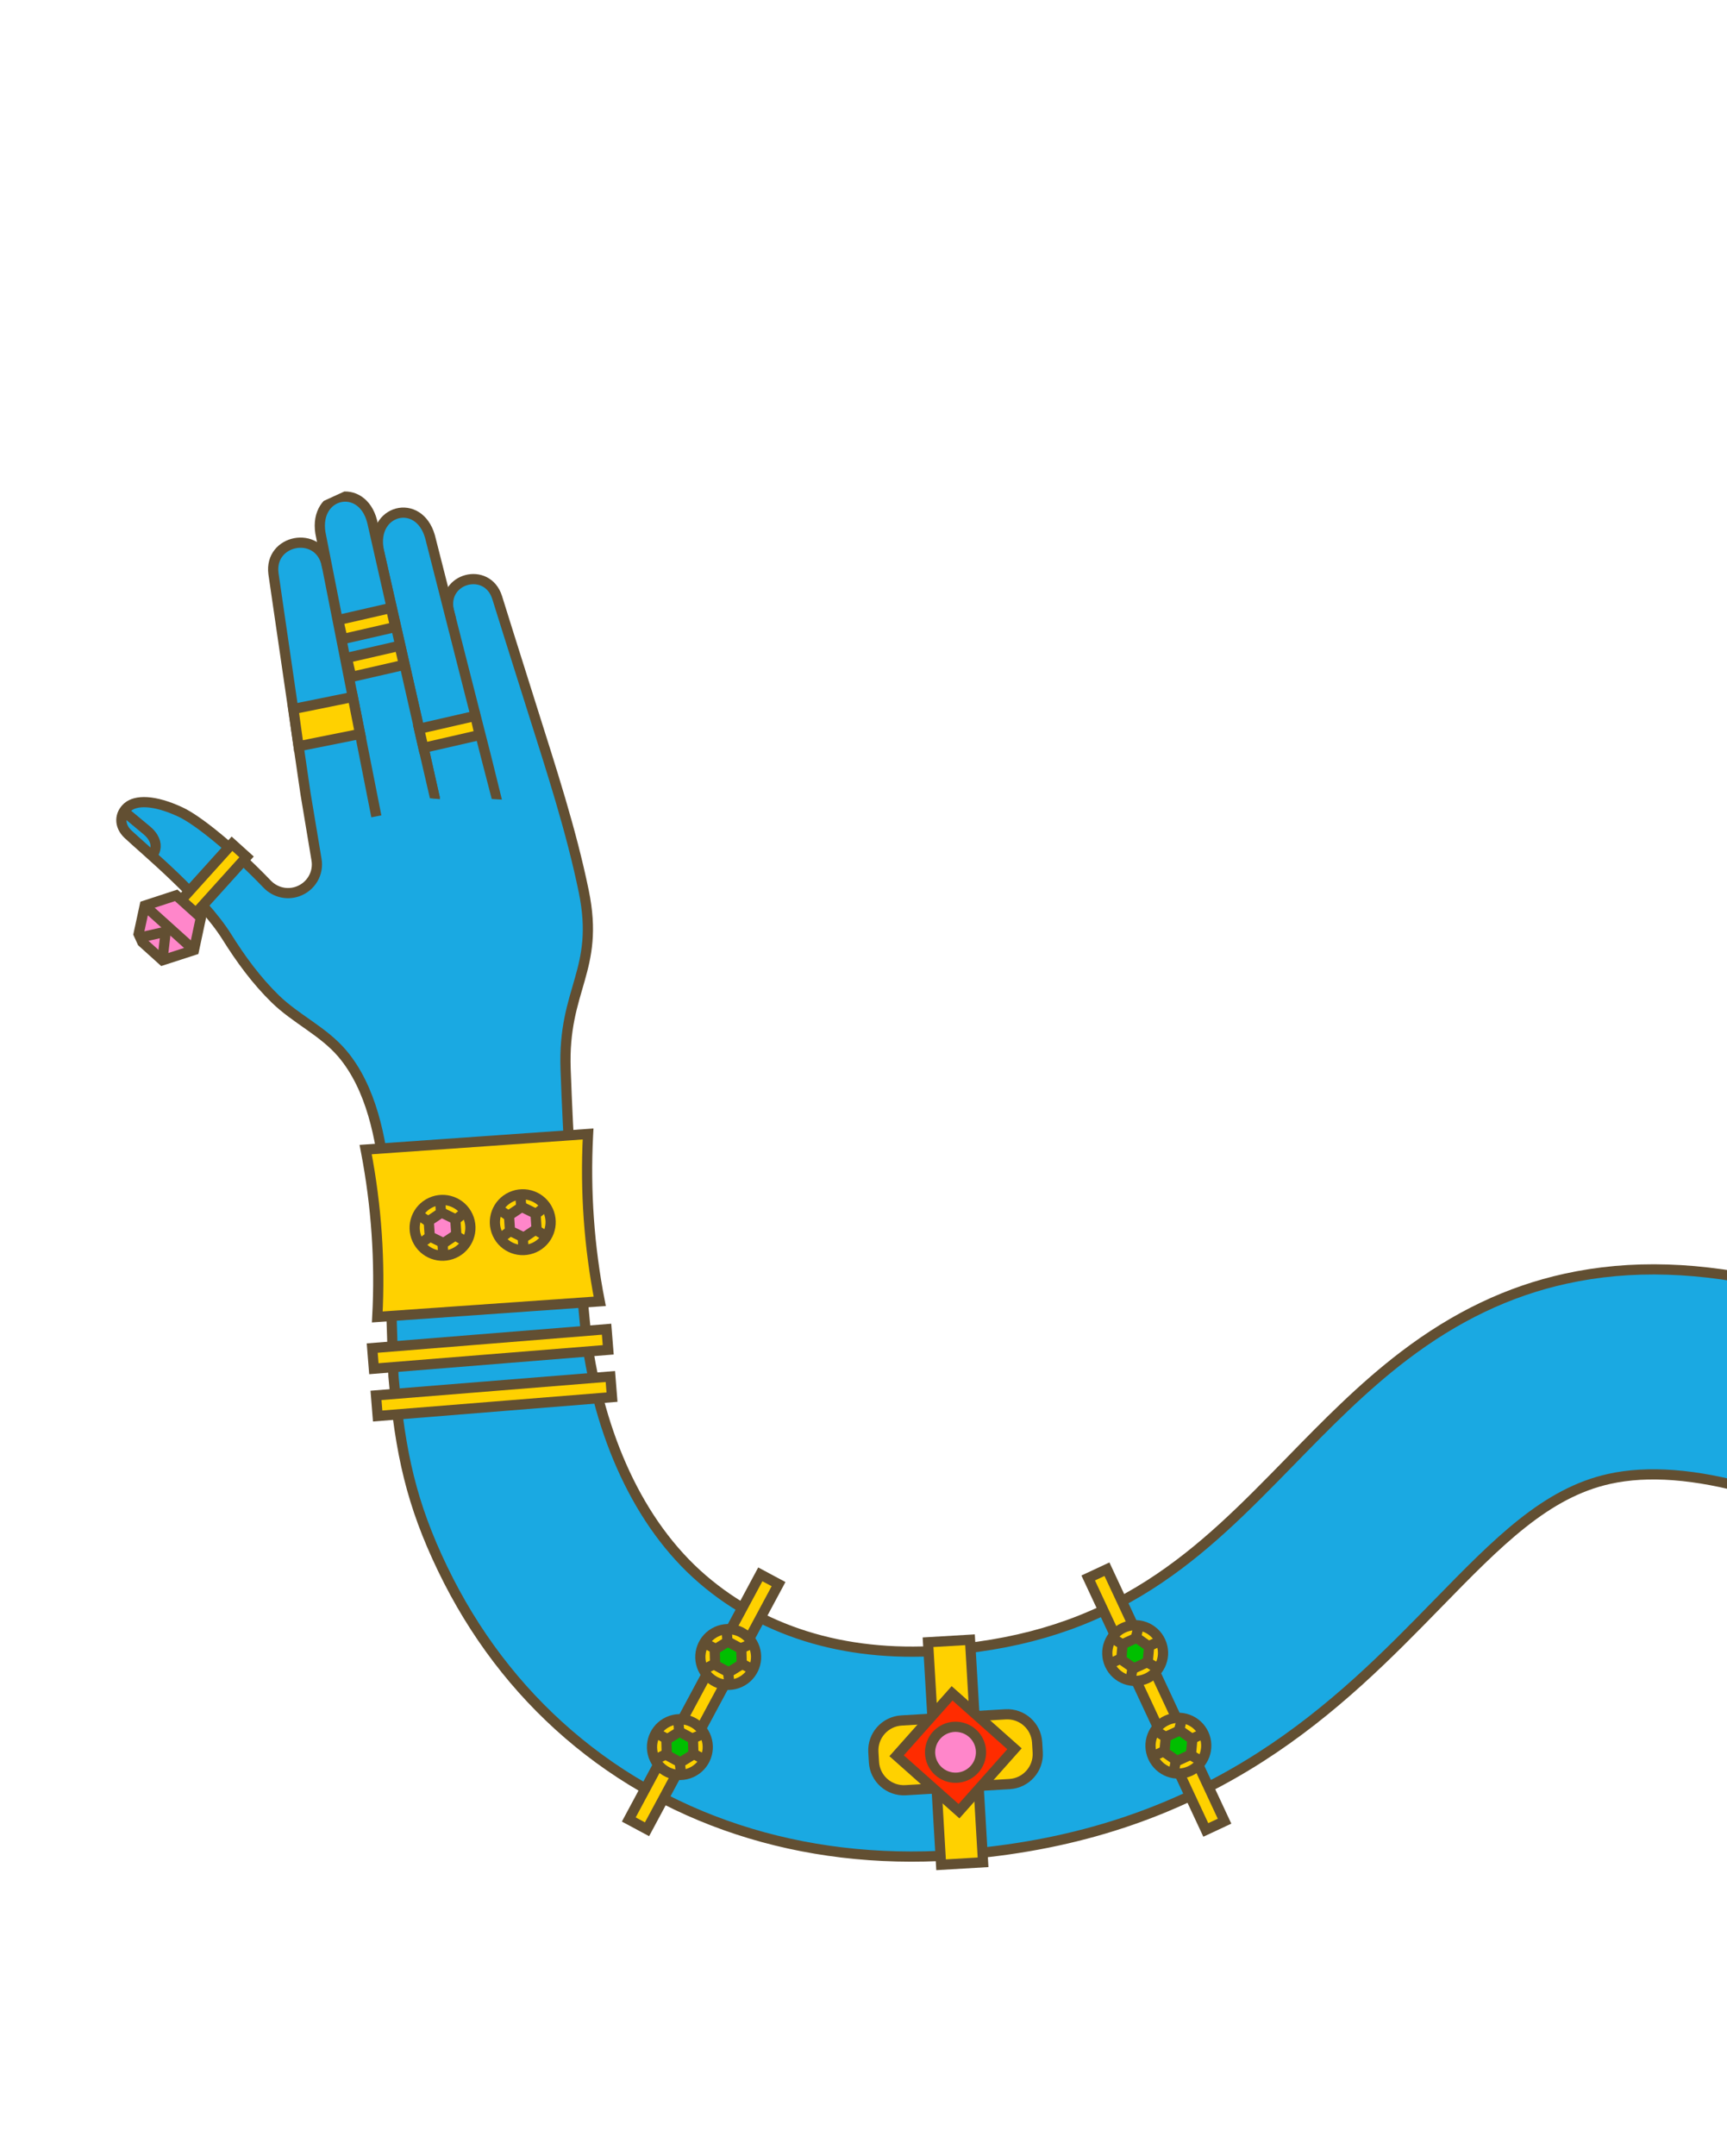 <svg width="508" height="634" viewBox="0 0 508 634" fill="none" xmlns="http://www.w3.org/2000/svg">
<g clip-path="url(#clip0_114_416)">
<path d="M171.064 378.719C168.138 353.124 167.203 336.572 166.378 314.464C165.491 290.67 176.513 285.488 171.715 262.116C168.014 244.085 162.144 226.236 156.619 208.71C154.276 201.277 151.931 193.845 149.59 186.412L146.228 175.671C143.281 166.48 130.092 169.959 131.978 179.385L131.987 179.423L96.072 166.005L96.01 165.706C93.546 155.862 79.098 158.622 80.44 168.697L89.86 233.319L93.085 252.674C93.839 256.724 91.519 260.765 87.506 262.156C84.3 263.266 80.891 262.34 78.67 260.064L78.643 260.038C68.131 249.122 58.037 241.09 53.121 238.796C45.218 235.107 39.924 235.269 37.546 237.327C35.188 239.367 34.939 242.746 37.666 245.31C42.858 250.193 59.34 263.695 66.722 275.481C70.82 282.025 75.394 288.287 80.929 293.698C87.025 299.657 95.107 303.247 100.655 309.771C109.218 319.841 112.201 334.987 113.355 347.829C114.544 361.066 114.683 363.93 114.942 380.324L115.733 404.63C117.721 427.406 121.078 442.37 130.201 461.315C139.367 480.349 151.831 496.732 167.247 510.011C182.72 523.339 200.702 533.141 220.693 539.146C240.652 545.14 262.128 547.183 284.525 545.218C316.979 542.369 345.141 533.068 370.619 516.779C392.255 502.947 408.491 486.32 422.816 471.65C440.64 453.395 454.719 438.975 473.406 434.867C496.165 429.862 528.909 439.068 573.51 463.009L602.059 409.919C572.346 393.969 546.636 383.521 523.459 377.978C500.286 372.435 479.687 371.794 460.484 376.016C443.736 379.699 428.203 387.114 412.999 398.683C400.732 408.016 390.031 418.976 379.681 429.576C366.453 443.123 353.958 455.92 338.156 466.022C320.835 477.095 302.129 483.186 279.286 485.19C250.505 487.717 225.377 480.512 206.619 464.354C187.598 447.97 176.323 421.786 172.465 393.301L171.064 378.719Z" fill="#1AA9E2" stroke="#624F32" stroke-width="3" stroke-miterlimit="10"/>
<path d="M146.142 235.038C146.152 234.873 126.587 158.323 126.554 158.077L126.465 157.727C123.141 146.227 109.172 149.909 111.391 161.72L127.955 234.871" fill="#1AA9E2"/>
<path d="M146.142 235.038C146.152 234.873 126.587 158.323 126.554 158.077L126.465 157.727C123.141 146.227 109.172 149.909 111.391 161.72L127.955 234.871" stroke="#624F32" stroke-width="3" stroke-miterlimit="10"/>
<path d="M127.955 234.871C127.969 234.707 109.561 153.908 109.536 153.66L109.457 153.308C106.47 141.703 92.373 144.808 94.244 156.678L110.703 240.052" fill="#1AA9E2"/>
<path d="M127.955 234.871C127.969 234.707 109.561 153.908 109.536 153.66L109.457 153.308C106.47 141.703 92.373 144.808 94.244 156.678L110.703 240.052" stroke="#624F32" stroke-width="3" stroke-miterlimit="10"/>
<path d="M36.823 238.898L43.185 244.181C43.907 244.78 44.531 245.457 44.977 246.189C46.204 248.201 45.921 249.967 44.814 251.543" stroke="#624F32" stroke-width="3" stroke-miterlimit="10"/>
<path d="M223.646 462.947L229.011 465.821L190.322 537.91L184.957 535.036L223.646 462.947Z" fill="#FFD100" stroke="#624F32" stroke-width="3" stroke-miterlimit="10"/>
<path d="M203.4 521.188C199.282 523.073 194.417 521.265 192.534 517.15C190.65 513.035 192.462 508.171 196.58 506.287C200.698 504.402 205.563 506.209 207.446 510.324C209.33 514.439 207.518 519.303 203.4 521.188Z" fill="#FFD100" stroke="#624F32" stroke-width="3" stroke-miterlimit="10"/>
<path d="M200.119 518.255L196.14 516.11L196.011 511.592L199.861 509.22L203.84 511.365L203.968 515.882L200.119 518.255Z" fill="#00BF00" stroke="#624F32" stroke-width="3" stroke-miterlimit="10"/>
<path d="M192.692 509.449L196.256 511.37" stroke="#624F32" stroke-width="3" stroke-miterlimit="10"/>
<path d="M203.708 515.559L207.008 517.338" stroke="#624F32" stroke-width="3" stroke-miterlimit="10"/>
<path d="M199.754 508.996L199.524 505.634" stroke="#624F32" stroke-width="3" stroke-miterlimit="10"/>
<path d="M203.439 511.324L206.773 509.884" stroke="#624F32" stroke-width="3" stroke-miterlimit="10"/>
<path d="M196.118 515.727L192.844 517.37" stroke="#624F32" stroke-width="3" stroke-miterlimit="10"/>
<path d="M199.936 518.126L200.358 521.762" stroke="#624F32" stroke-width="3" stroke-miterlimit="10"/>
<path d="M217.619 494.694C213.501 496.579 208.636 494.771 206.752 490.656C204.869 486.541 206.68 481.678 210.798 479.793C214.916 477.908 219.782 479.715 221.665 483.83C223.549 487.945 221.737 492.809 217.619 494.694Z" fill="#FFD100" stroke="#624F32" stroke-width="3" stroke-miterlimit="10"/>
<path d="M214.337 491.761L210.359 489.616L210.23 485.098L214.08 482.726L218.059 484.871L218.187 489.388L214.337 491.761Z" fill="#00BF00" stroke="#624F32" stroke-width="3" stroke-miterlimit="10"/>
<path d="M206.91 482.955L210.474 484.876" stroke="#624F32" stroke-width="3" stroke-miterlimit="10"/>
<path d="M217.927 489.065L221.227 490.844" stroke="#624F32" stroke-width="3" stroke-miterlimit="10"/>
<path d="M213.972 482.502L213.743 479.14" stroke="#624F32" stroke-width="3" stroke-miterlimit="10"/>
<path d="M217.658 484.83L220.992 483.39" stroke="#624F32" stroke-width="3" stroke-miterlimit="10"/>
<path d="M210.337 489.233L207.063 490.876" stroke="#624F32" stroke-width="3" stroke-miterlimit="10"/>
<path d="M214.154 491.632L214.577 495.268" stroke="#624F32" stroke-width="3" stroke-miterlimit="10"/>
<path d="M320.094 464.008L325.612 461.432L360.204 535.53L354.686 538.106L320.094 464.008Z" fill="#FFD100" stroke="#624F32" stroke-width="3" stroke-miterlimit="10"/>
<path d="M350.035 520.78C345.917 522.665 341.051 520.857 339.168 516.742C337.284 512.628 339.096 507.764 343.214 505.879C347.332 503.994 352.197 505.802 354.081 509.917C355.964 514.031 354.153 518.895 350.035 520.78Z" fill="#FFD100" stroke="#624F32" stroke-width="3" stroke-miterlimit="10"/>
<path d="M350.322 515.929L346.219 517.831L342.522 515.231L342.927 510.73L347.03 508.828L350.727 511.428L350.322 515.929Z" fill="#00BF00" stroke="#624F32" stroke-width="3" stroke-miterlimit="10"/>
<path d="M338.814 516.607L342.49 514.903" stroke="#624F32" stroke-width="3" stroke-miterlimit="10"/>
<path d="M350.312 511.442L353.715 509.865" stroke="#624F32" stroke-width="3" stroke-miterlimit="10"/>
<path d="M342.683 510.683L339.851 508.855" stroke="#624F32" stroke-width="3" stroke-miterlimit="10"/>
<path d="M346.757 509.124L347.601 505.594" stroke="#624F32" stroke-width="3" stroke-miterlimit="10"/>
<path d="M345.899 517.619L345.254 521.223" stroke="#624F32" stroke-width="3" stroke-miterlimit="10"/>
<path d="M350.109 515.998L353.275 517.835" stroke="#624F32" stroke-width="3" stroke-miterlimit="10"/>
<path d="M337.322 493.548C333.204 495.433 328.338 493.625 326.455 489.51C324.571 485.395 326.383 480.532 330.501 478.647C334.619 476.762 339.484 478.569 341.368 482.684C343.251 486.799 341.44 491.663 337.322 493.548Z" fill="#FFD100" stroke="#624F32" stroke-width="3" stroke-miterlimit="10"/>
<path d="M337.609 488.697L333.506 490.599L329.809 487.999L330.214 483.498L334.317 481.596L338.014 484.195L337.609 488.697Z" fill="#00BF00" stroke="#624F32" stroke-width="3" stroke-miterlimit="10"/>
<path d="M326.101 489.375L329.777 487.671" stroke="#624F32" stroke-width="3" stroke-miterlimit="10"/>
<path d="M337.599 484.21L341.002 482.633" stroke="#624F32" stroke-width="3" stroke-miterlimit="10"/>
<path d="M329.97 483.45L327.138 481.623" stroke="#624F32" stroke-width="3" stroke-miterlimit="10"/>
<path d="M334.044 481.892L334.888 478.361" stroke="#624F32" stroke-width="3" stroke-miterlimit="10"/>
<path d="M333.186 490.387L332.541 493.991" stroke="#624F32" stroke-width="3" stroke-miterlimit="10"/>
<path d="M337.396 488.766L340.563 490.603" stroke="#624F32" stroke-width="3" stroke-miterlimit="10"/>
<path d="M272.984 482.91L285.332 482.18L289.167 547.619L276.819 548.349L272.984 482.91Z" fill="#FFD100" stroke="#624F32" stroke-width="3" stroke-miterlimit="10"/>
<path d="M257.075 518.153L256.904 515.225C256.619 510.37 260.326 506.203 265.183 505.915L295.766 504.107C300.623 503.82 304.791 507.523 305.075 512.377L305.247 515.305C305.531 520.159 301.825 524.327 296.968 524.614L266.385 526.422C261.528 526.71 257.36 523.007 257.075 518.153Z" fill="#FFD100" stroke="#624F32" stroke-width="3" stroke-miterlimit="10"/>
<path d="M282.091 532.593L263.738 516.29L280.06 497.937L298.413 514.24L282.091 532.593Z" fill="#FF2C00" stroke="#624F32" stroke-width="3" stroke-miterlimit="10"/>
<path d="M284.192 522.074C280.429 523.796 275.983 522.144 274.262 518.384C272.54 514.623 274.196 510.178 277.959 508.456C281.723 506.733 286.169 508.385 287.89 512.146C289.611 515.906 287.956 520.351 284.192 522.074Z" fill="#FF86CA" stroke="#624F32" stroke-width="3" stroke-miterlimit="10"/>
<path d="M99.489 182.321L114.986 178.768L116.272 184.385L100.775 187.938L99.489 182.321Z" fill="#FFD100" stroke="#624F32" stroke-width="3" stroke-miterlimit="10"/>
<path d="M102.037 193.454L117.535 189.901L118.821 195.518L103.323 199.071L102.037 193.454Z" fill="#FFD100" stroke="#624F32" stroke-width="3" stroke-miterlimit="10"/>
<path d="M123.259 214.309L139.812 210.514L141.098 216.131L124.545 219.926L123.259 214.309Z" fill="#FFD100" stroke="#624F32" stroke-width="3" stroke-miterlimit="10"/>
<path d="M87.821 219.45L105.924 215.815L103.769 204.941L86.3 208.487L87.821 219.45Z" fill="#FFD100" stroke="#624F32" stroke-width="3" stroke-miterlimit="10"/>
<path d="M176.411 382.667C173.288 366.642 172.128 350.296 172.956 333.989L172.984 333.45L107.555 338.04L107.657 338.569C110.737 354.602 111.854 370.952 110.982 387.257L176.411 382.667Z" fill="#FFD100" stroke="#624F32" stroke-width="3" stroke-miterlimit="10"/>
<path d="M133.584 368.501C129.466 370.386 124.601 368.578 122.717 364.463C120.834 360.348 122.645 355.484 126.763 353.599C130.881 351.714 135.747 353.522 137.63 357.637C139.514 361.752 137.702 366.616 133.584 368.501Z" fill="#FFD100" stroke="#624F32" stroke-width="3" stroke-miterlimit="10"/>
<path d="M133.929 358.532L134.231 363.041L130.475 365.559L126.417 363.568L126.116 359.059L129.872 356.541L133.929 358.532Z" fill="#FF86CA" stroke="#624F32" stroke-width="3" stroke-miterlimit="10"/>
<path d="M130.428 369.511L130.158 365.471" stroke="#624F32" stroke-width="3" stroke-miterlimit="10"/>
<path d="M129.736 356.933L129.486 353.193" stroke="#624F32" stroke-width="3" stroke-miterlimit="10"/>
<path d="M126.285 363.779L123.561 365.766" stroke="#624F32" stroke-width="3" stroke-miterlimit="10"/>
<path d="M126.294 359.42L123.3 357.368" stroke="#624F32" stroke-width="3" stroke-miterlimit="10"/>
<path d="M133.919 363.264L137.053 365.156" stroke="#624F32" stroke-width="3" stroke-miterlimit="10"/>
<path d="M133.918 358.755L136.771 356.459" stroke="#624F32" stroke-width="3" stroke-miterlimit="10"/>
<path d="M157.184 366.845C153.066 368.73 148.201 366.922 146.317 362.807C144.434 358.693 146.245 353.829 150.363 351.944C154.481 350.059 159.347 351.867 161.23 355.981C163.114 360.096 161.302 364.96 157.184 366.845Z" fill="#FFD100" stroke="#624F32" stroke-width="3" stroke-miterlimit="10"/>
<path d="M157.53 356.877L157.831 361.386L154.075 363.904L150.017 361.913L149.716 357.404L153.472 354.886L157.53 356.877Z" fill="#FF86CA" stroke="#624F32" stroke-width="3" stroke-miterlimit="10"/>
<path d="M154.028 367.855L153.758 363.816" stroke="#624F32" stroke-width="3" stroke-miterlimit="10"/>
<path d="M153.336 355.278L153.086 351.538" stroke="#624F32" stroke-width="3" stroke-miterlimit="10"/>
<path d="M149.885 362.123L147.161 364.11" stroke="#624F32" stroke-width="3" stroke-miterlimit="10"/>
<path d="M149.894 357.764L146.9 355.712" stroke="#624F32" stroke-width="3" stroke-miterlimit="10"/>
<path d="M157.519 361.608L160.653 363.501" stroke="#624F32" stroke-width="3" stroke-miterlimit="10"/>
<path d="M157.518 357.1L160.372 354.803" stroke="#624F32" stroke-width="3" stroke-miterlimit="10"/>
<path d="M72.527 251.972L57.228 268.928L52.947 265.07L68.246 248.113L72.527 251.972Z" fill="#FFD100" stroke="#624F32" stroke-width="3" stroke-miterlimit="10"/>
<path d="M47.778 282.379L40.513 275.832L42.572 266.31L51.836 263.281L59.101 269.828L57.064 279.37L47.778 282.379Z" fill="#FF86CA" stroke="#624F32" stroke-width="3" stroke-miterlimit="10"/>
<path d="M42.573 266.31L57.064 279.37" stroke="#624F32" stroke-width="3" stroke-miterlimit="10"/>
<path d="M40.513 275.832L48.738 273.974L47.778 282.379" stroke="#624F32" stroke-width="3" stroke-miterlimit="10"/>
<path d="M109.973 402.478L109.488 396.412L178.426 390.86L178.911 396.925L109.973 402.478Z" fill="#FFD100" stroke="#624F32" stroke-width="3" stroke-miterlimit="10"/>
<path d="M111.087 416.387L110.601 410.322L179.539 404.769L180.024 410.835L111.087 416.387Z" fill="#FFD100" stroke="#624F32" stroke-width="3" stroke-miterlimit="10"/>
</g>
<defs>
<clipPath id="clip0_114_416">
<rect width="456.862" height="487.241" fill="white" transform="matrix(-0.909 0.416 0.416 0.909 415.924 0.532)"/>
</clipPath>
</defs>
</svg>
